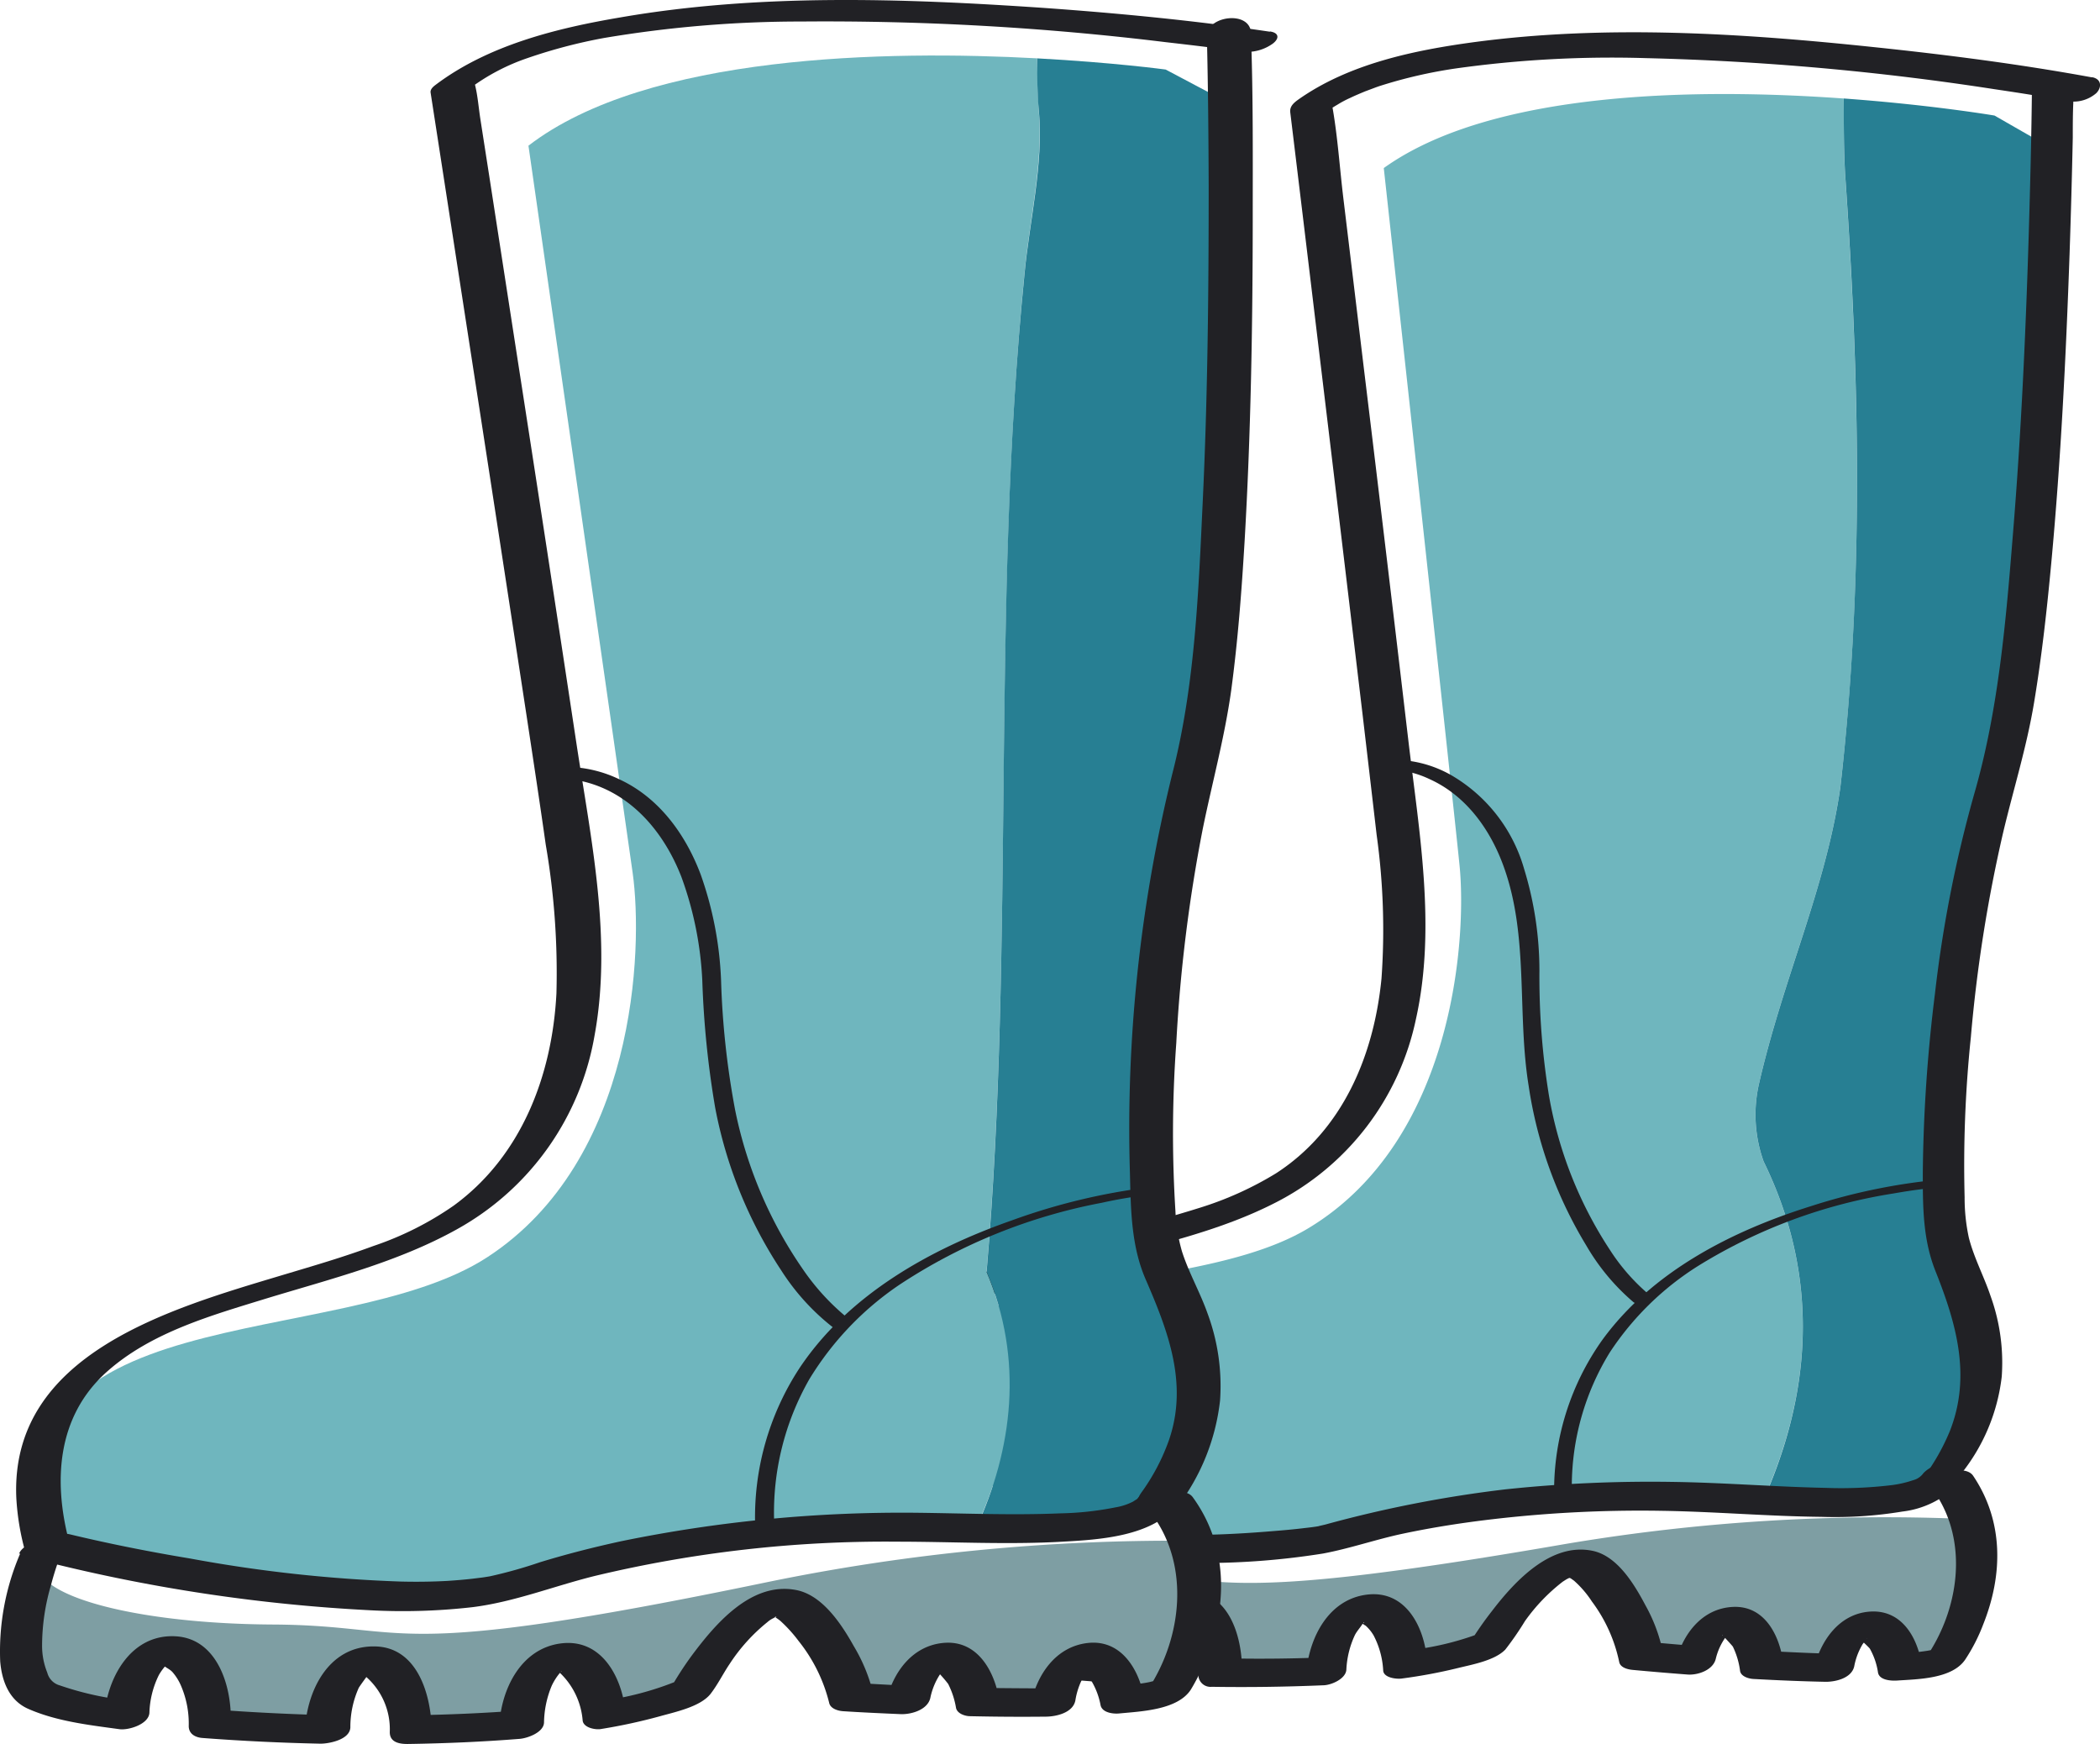 <svg xmlns="http://www.w3.org/2000/svg" width="201.663" height="167.46" viewBox="0 0 201.663 167.46"><g transform="translate(-0.039 -0.014)"><g transform="translate(0.039 0.014)"><path d="M92,165.528s-4.012,1.328-1.274,4.913c.673.91,3.876,1.82,8.515,2.575.282-3.321,1.992-5.877,3.985-5.813s3.721,3.039,3.639,6.641v.2c3.357.373,7.023.673,10.79.91.182-3.484,1.956-6.223,4.012-6.159s3.639,2.929,3.639,6.432c3.494.064,6.951,0,10.189-.127.227-3.43,1.974-6.1,4-6.032,1.82.064,3.321,2.375,3.566,5.368a32,32,0,0,0,8.079-1.956s6.368-10.6,10.089-6.978a16.667,16.667,0,0,1,4.494,8.1s2.147.209,5.277.455c.537-2.274,1.82-3.876,3.257-3.821s2.729,1.82,3.039,4.24c2.293.127,4.694.237,6.978.282.5-2.411,1.82-4.13,3.321-4.085s2.6,1.719,2.993,4a13.992,13.992,0,0,0,4.367-.737s6.368-9.953,2.365-13.583a184.346,184.346,0,0,0-38.911,2.393c-35.854,6.214-32.361,2.9-45.58,2.393S89.879,168.9,92,165.528Z" transform="translate(-8.135 -14.482)" fill="#7e9ea3"></path><path d="M177.707,112.455a13.337,13.337,0,0,1-.464-7.369c2.3-10.135,6.45-18.887,7.833-28.558,2.3-19.806,1.82-39.12.455-58.953-.136-2.338-.109-4.749-.127-7.187-13.7-.983-33.662-.846-44.169,6.678,0,0,6.578,59.972,7.278,66.987s-.555,26.383-14.5,34.8S87.23,120.47,92.8,144.179l18.7-.973s8.334,1.474,11.372,6.077c1.583,2.4,5.6-.728,9.634-.782,13.064-.155,27.175-4.685,38.784-3.639l6.159.6C182.128,135.29,183.356,124.018,177.707,112.455Z" transform="translate(-8.351 -0.929)" fill="#6fb6be"></path><path d="M213.588,15.106l-5.3-3.039s-6.05-1.028-14.474-1.638c0,2.438,0,4.849.127,7.187,1.383,19.806,1.82,39.12-.455,58.953-1.383,9.671-5.531,18.423-7.833,28.558a13.337,13.337,0,0,0,.464,7.369c5.65,11.563,4.422,22.835-.246,33.025,6.751.619,12.164.819,14.22-1.82l3.2-.528c7.806-10.008,1.874-18.368.746-22.544s-.364-27.339,4.64-44.024S213.588,15.106,213.588,15.106Z" transform="translate(-16.757 -0.972)" fill="#277f93"></path><path d="M209.034,7.771C202.11,6.5,195.1,5.6,188.109,4.868,175.5,3.54,162.426,2.694,149.771,4.377c-5.823.782-12.109,2.083-16.995,5.55-.409.3-.8.637-.737,1.192q1.283,10.562,2.547,21.116,2.211,18.341,4.394,36.673.682,5.8,1.356,11.609a65.976,65.976,0,0,1,.464,13.792c-.728,7.387-3.721,14.556-10.135,18.7a32.416,32.416,0,0,1-7.278,3.293c-2.893.91-5.85,1.7-8.788,2.484-10.417,2.729-25.064,6.614-24.81,20.015a25.474,25.474,0,0,0,.673,5.1c.337,1.474,4.34.455,3.994-1.074a18.123,18.123,0,0,1-.055-9.407,12.1,12.1,0,0,1,4-5.786,21.151,21.151,0,0,1,3.075-2l.646-.328c.309-.155.628-.3.91-.437.646-.3,1.3-.573,1.965-.828a83.255,83.255,0,0,1,8.452-2.611c5.8-1.556,11.827-2.857,17.213-5.632a25.7,25.7,0,0,0,13.446-17.6c1.965-8.8.3-18.013-.737-26.838q-2.1-17.877-4.276-35.754-.983-8.188-1.974-16.376c-.346-2.893-.537-5.868-1.055-8.743v-.409l-.773,1.146a14.88,14.88,0,0,1,1.256-.819,9.924,9.924,0,0,1,1.246-.664c.473-.227.955-.428,1.437-.628l.8-.3.364-.136c-.409.146.136-.045.218-.073a45.581,45.581,0,0,1,7.387-1.7,108.009,108.009,0,0,1,18.141-.983A259.528,259.528,0,0,1,199.627,8.9c2.338.346,4.676.71,7,1.137a3.33,3.33,0,0,0,2.82-.755c.564-.582.482-1.365-.409-1.528Z" transform="translate(-8.136 -0.341)" fill="#212125"></path><path d="M206.607,142.307a18.277,18.277,0,0,0,3.939-9.38,18.85,18.85,0,0,0-1.073-7.742c-.628-1.874-1.583-3.639-2.083-5.586a18.114,18.114,0,0,1-.409-3.9,118.977,118.977,0,0,1,.6-15.375,140.5,140.5,0,0,1,3.1-19.642c.992-4.176,2.256-8.188,2.966-12.455.746-4.476,1.246-9,1.665-13.519.91-9.816,1.4-19.678,1.747-29.54q.191-5.6.309-11.208c0-1.219,0-2.429.064-3.639a11.228,11.228,0,0,0,0-1.992,1.194,1.194,0,0,1,0-.255c0-.528-3.976,0-3.985,1.064-.045,4.613-.164,9.225-.3,13.838-.291,9.625-.728,19.251-1.51,28.849-.682,8.47-1.392,17.122-3.776,25.3a121.045,121.045,0,0,0-3.73,19.042,149.205,149.205,0,0,0-1.165,17.2c0,3.266,0,6.368,1.219,9.434,2,5.022,3.466,10.1,1.365,15.384a20.688,20.688,0,0,1-2.848,4.858c-.419.537,1.456.327,1.574.309a3.948,3.948,0,0,0,2.347-1.046Z" transform="translate(-18.319 -0.74)" fill="#212125"></path><path d="M126.87,164.059a72.657,72.657,0,0,0,11.5-.91c2.584-.482,5.1-1.365,7.688-1.911,2.838-.6,5.7-1.046,8.588-1.383a122.366,122.366,0,0,1,16.121-.81c5.158.073,10.3.528,15.466.582a39.657,39.657,0,0,0,7.769-.509,8.862,8.862,0,0,0,5.331-2.62,1.083,1.083,0,0,0-.491-1.82,2.811,2.811,0,0,0-2.82.755,1.737,1.737,0,0,1-.983.673,10.58,10.58,0,0,1-1.974.464,40.433,40.433,0,0,1-6.468.273c-4.913-.1-9.826-.509-14.747-.573a132.27,132.27,0,0,0-15.994.719,117.423,117.423,0,0,0-17.195,3.357c-.146.046-.973.218-.637.164-.464.082-.91.136-1.41.191-1.028.127-2.065.218-3.111.3-2.074.173-4.149.3-6.232.346-.837,0-2.1.628-2.211,1.565s1.074,1.237,1.82,1.228Z" transform="translate(-11.318 -13.977)" fill="#212125"></path><path d="M146.176,81.158a9.462,9.462,0,0,1,4.258.91c3.53,1.583,5.868,4.849,7.151,8.415,2.438,6.751,1.265,14.047,2.393,21.034a41.085,41.085,0,0,0,5.531,15.339,20.925,20.925,0,0,0,4.549,5.459c.464.346,2.02-.318,1.583-.655a19.179,19.179,0,0,1-3.83-4.331,38.984,38.984,0,0,1-5.886-14.893,70.966,70.966,0,0,1-.91-11.945,33.388,33.388,0,0,0-1.474-9.8,15.235,15.235,0,0,0-7.06-9.025,11.181,11.181,0,0,0-5.6-1.437c-.309,0-.992.109-1.119.455s.1.491.446.473Z" transform="translate(-13.184 -7.27)" fill="#212125"></path><path d="M201.526,124.487a57.834,57.834,0,0,0-12.791,2.593c-7.588,2.375-15.23,6.268-20.015,12.828a25.01,25.01,0,0,0-4.64,14.556c0,.4,1.692.127,1.7-.455a24.564,24.564,0,0,1,3.639-12.873,27.875,27.875,0,0,1,8.515-8.334,50.593,50.593,0,0,1,18.723-6.942c1.046-.182,2.092-.346,3.148-.464l.91-.1h.091c.291,0,.992-.109,1.128-.437s-.109-.418-.437-.4Z" transform="translate(-14.84 -11.26)" fill="#212125"></path><path d="M92.031,168.3c-.246-.273-.491-.546-.755-.8a2.647,2.647,0,0,0-3.366-.109,1.346,1.346,0,0,0-.71,1.274,5.686,5.686,0,0,0,1.328,1.974,4.394,4.394,0,0,0,1.747,1.228,33.106,33.106,0,0,0,7.542,1.9c.973.164,3.066-.091,3.193-1.419a8.461,8.461,0,0,1,1.074-3.594,5.585,5.585,0,0,1,.664-.782s-.191.082-.2.055h-.291a.364.364,0,0,1,.237.073,5.068,5.068,0,0,1,1.519,2.011,8.725,8.725,0,0,1,.555,3.639c-.045.746.646,1.028,1.274,1.1,3.639.391,7.187.673,10.79.91.819.045,2.666-.382,2.729-1.492a8.679,8.679,0,0,1,.91-3.548c.164-.309.655-.755.755-1.064.055-.173.127-.064.1-.1s-.528.273-.464,0,.728.437.755.473a4.094,4.094,0,0,1,.782,1.11,8.7,8.7,0,0,1,.782,3.766,1.165,1.165,0,0,0,1.283,1.1q5.349.082,10.7-.146c.737,0,2.156-.591,2.229-1.483a8.834,8.834,0,0,1,.819-3.339c.209-.4.509-.71.737-1.074s.191,0,0-.127h-.282l.218.064a3.113,3.113,0,0,0,.364.237,3.92,3.92,0,0,1,.773.955,8.188,8.188,0,0,1,.91,3.366c.064.691,1.283.819,1.765.755a49.726,49.726,0,0,0,5.413-1.01c1.365-.337,3.53-.719,4.549-1.774a29.647,29.647,0,0,0,1.883-2.729,17.659,17.659,0,0,1,3.639-3.794l.328-.209h0c.227-.127.537-.255.318-.164s.528-.082,0,0h0l.146.082.282.2a9.808,9.808,0,0,1,1.719,2,14.7,14.7,0,0,1,2.62,5.8c.1.546.819.719,1.265.764q2.638.246,5.277.446c.992.082,2.456-.409,2.729-1.492a5.95,5.95,0,0,1,.91-2.038c.673-.91-.328,0-.282-.273,0,0,.91.973,1.019,1.128a7.533,7.533,0,0,1,.691,2.338c.091.528.828.737,1.265.764,2.32.127,4.649.227,6.969.273.983,0,2.484-.364,2.729-1.492a6.441,6.441,0,0,1,.81-2.129c.055-.082.446-.528.437-.546,0,.164-.655.055-.655.082s.837.782.91.91a6.642,6.642,0,0,1,.782,2.3c.146.719,1.228.792,1.82.755,2.011-.136,5.286-.155,6.55-2.011A17.069,17.069,0,0,0,198.356,170c1.9-4.767,1.974-9.9-.983-14.274-.91-1.292-4.731.118-3.639,1.665,3.239,4.785,2.274,11.263-.91,15.848l1.046-.91a5.63,5.63,0,0,1-1.028.237c-.746.118-1.519.164-2.274.218l1.82.755c-.5-2.593-2.065-5-5-4.749s-4.7,2.866-5.322,5.559l2.729-1.492c-2.32-.055-4.649-.155-6.969-.282l1.265.755c-.428-2.538-1.883-5.158-4.813-4.995s-4.785,2.593-5.459,5.313l2.729-1.5q-2.638-.2-5.268-.446l1.265.755a15.584,15.584,0,0,0-1.619-4.258c-1.046-1.974-2.647-4.685-4.995-5.231-4.039-.91-7.542,2.875-9.725,5.722a33.809,33.809,0,0,0-2.129,3.048l1.046-.91a27.757,27.757,0,0,1-7.023,1.674l1.82.755c-.309-3.157-2.12-6.569-5.777-6.1s-5.513,4.1-5.8,7.487l2.238-1.492c-3.23.155-6.459.182-9.689.127l1.283,1.1c0-3.293-1.319-7.724-5.386-7.524s-5.986,4.058-6.241,7.642l2.729-1.5c-3.639-.2-7.2-.482-10.79-.91l1.283,1.092c.191-3.148-.973-7.624-4.749-7.924-4.167-.337-6.478,3.639-6.841,7.278l3.193-1.419a37.026,37.026,0,0,1-6.741-1.574,4.075,4.075,0,0,1-1.083-.573,9.79,9.79,0,0,1-.91-1.255,3.884,3.884,0,0,0-.264-.373c-.173-.173,0,0,0,0l-.71,1.292h0l-2.465.455c-.91-.391-.409-.191,0,.2l.382.409c1.064,1.192,4.867-.328,3.639-1.665Z" transform="translate(-7.903 -14.036)" fill="#212125"></path><path d="M4.158,164.024s-3.639,9.307-.664,12.964c.728.91,4.112,1.738,9,2.4.173-3.484,1.883-6.223,3.967-6.223s3.994,3.057,3.994,6.814v.218c3.53.273,7.378.455,11.318.546.073-3.639,1.82-6.578,3.985-6.578s3.921,2.939,3.985,6.6c3.639-.055,7.278-.218,10.653-.491.118-3.594,1.82-6.45,3.985-6.45,1.938,0,3.548,2.365,3.912,5.459a33.344,33.344,0,0,0,8.388-2.338s6.314-11.254,10.3-7.615a17.5,17.5,0,0,1,4.986,8.315s2.247.136,5.531.282c.491-2.393,1.82-4.112,3.284-4.112s2.875,1.82,3.321,4.34c2.4.055,4.913.082,7.278,0,.446-2.538,1.765-4.385,3.339-4.385s2.784,1.7,3.275,4.085a14.666,14.666,0,0,0,4.549-.91s6.314-10.635,1.992-14.293a193.355,193.355,0,0,0-40.494,3.948c-37.3,7.751-33.762,4.167-47.6,4.094S2.029,167.627,4.158,164.024Z" transform="translate(-0.245 -14.706)" fill="#7e9ea3"></path><path d="M95.143,122.678c2.729-31.778.464-63.557,3.639-95.8.464-5.067,1.82-10.59,1.383-15.657-.127-1.628-.118-3.348-.164-5.058-14.311-.773-37.4-.418-48.846,8.388,0,0,8.979,62.511,10.007,69.825s.328,27.6-13.965,36.909-48.882,3.321-42.232,27.93l3.639.337s28.931,7.278,41.9,2.984,26.6-5.313,36.573-5.313c2.393,0,4.731.118,6.951.255C97.718,139.727,98.719,131.093,95.143,122.678Z" transform="translate(-0.408 -0.562)" fill="#6fb6be"></path><path d="M123.924,74.76c4.658-17.622,2.993-64.5,2.993-64.5l-5.65-2.993s-5.022-.682-12.337-1.074c0,1.71,0,3.43.164,5.058.464,5.067-.91,10.59-1.383,15.657-3.221,32.242-.91,64.021-3.639,95.8,3.575,8.415,2.538,17.013-1.083,24.8,7.051.437,12.864,1.01,14.893-1.82l2.729-1.146c7.824-10.754,1.328-19.287,0-23.609S119.311,92.382,123.924,74.76Z" transform="translate(-9.328 -0.589)" fill="#277f93"></path><path d="M122.14,3.078C114.862,2,107.584,1.3,100.306.785,86.9-.124,73.1-.6,59.8,1.7c-6.132,1.037-12.719,2.657-17.8,6.5-.218.164-.509.418-.455.737q1.692,10.917,3.375,21.835,2.948,19.051,5.859,38.11c.619,4.085,1.246,8.188,1.82,12.246a72.49,72.49,0,0,1,1.028,14.3c-.409,7.86-3.348,15.63-9.889,20.388a30.542,30.542,0,0,1-7.678,3.857c-2.984,1.1-5.631,1.865-8.825,2.82-10.653,3.2-26.1,7.533-25.474,21.389a24.173,24.173,0,0,0,.91,5.34c.3,1.155,4.485.055,4.167-1.119-1.547-5.859-1.174-12.045,3.575-16.312,4.276-3.839,10.126-5.459,15.4-7.087,6.159-1.874,12.582-3.475,18.241-6.623A26.383,26.383,0,0,0,57.292,99.441c1.7-9.261-.346-18.8-1.738-27.985q-2.811-18.6-5.7-37.192L47.23,17.289l-.91-5.841c-.164-1.064-.246-2.174-.5-3.221a3.639,3.639,0,0,1-.064-.437l-.464.746a20.079,20.079,0,0,1,5.6-2.939,50.146,50.146,0,0,1,7.278-1.911A113.612,113.612,0,0,1,77.17,2.1a269,269,0,0,1,34.972,1.983c2.456.282,4.913.573,7.351.91A4.23,4.23,0,0,0,122.45,4.2c.646-.519.528-1.028-.309-1.146Z" transform="translate(-0.193 -0.034)" fill="#212125"></path><path d="M123.87,144.875a20.615,20.615,0,0,0,4.085-10.18,20.015,20.015,0,0,0-1.2-8.37c-.719-2.038-1.82-3.939-2.465-5.986a16.377,16.377,0,0,1-.619-3.839,119.446,119.446,0,0,1,.082-16.139A147.805,147.805,0,0,1,126.3,79.772c.91-4.458,2.1-8.779,2.729-13.292.637-4.74,1-9.516,1.283-14.283.6-10.28.773-20.579.782-30.869,0-5.877.046-11.772-.164-17.65a2.553,2.553,0,0,1,0-.264c-.055-2.265-4.294-1.692-4.24.282.118,4.795.155,9.607.173,14.4,0,10.053-.091,20.1-.564,30.132-.409,8.7-.737,17.741-2.911,26.211a142.215,142.215,0,0,0-4.085,38.465c.082,3.457.118,6.951,1.51,10.153,2.147,4.949,4.094,10.008,2.247,15.4a19.906,19.906,0,0,1-2.666,5.077c-1.556,2.174,2.356,2.984,3.53,1.337Z" transform="translate(-10.794 -0.207)" fill="#212125"></path><path d="M4.722,164.128a161.567,161.567,0,0,0,30.932,4.658A58.927,58.927,0,0,0,45.79,168.5c4.012-.509,7.76-2.011,11.672-2.984a119.754,119.754,0,0,1,29.067-3.3c5.295,0,10.6.3,15.885,0,3.512-.191,8.661-.491,11.017-3.548,1.574-2.047-2.4-2.356-3.439-1.01-.073.1-.564.582-.346.409-.1.082-.646.4-.337.237a5.732,5.732,0,0,1-1.82.619,29.759,29.759,0,0,1-5.286.573c-4.549.191-9.1,0-13.647-.055a133.946,133.946,0,0,0-28.512,2.729c-2.638.573-5.249,1.237-7.833,2.029a44.286,44.286,0,0,1-4.8,1.346l-.628.1-1.019.127c-.792.091-1.592.155-2.384.209-1.528.082-2.966.1-4.485.064a136.387,136.387,0,0,1-20.242-2.211c-3.748-.619-7.669-1.392-11.463-2.3a3.111,3.111,0,0,0-2.948.791,1.019,1.019,0,0,0,.482,1.82Z" transform="translate(-0.382 -14.182)" fill="#212125"></path><path d="M58.609,82.071h.182a9.721,9.721,0,0,1,1.027.054,11.454,11.454,0,0,1,3.149.8c3.748,1.556,6.3,4.94,7.733,8.634a33.453,33.453,0,0,1,2,9.944,90,90,0,0,0,1.237,12.2,42.759,42.759,0,0,0,6.368,15.657,21.835,21.835,0,0,0,4.976,5.459c.537.382,2.156-.391,1.392-.91a22.181,22.181,0,0,1-4.212-4.549A41.2,41.2,0,0,1,75.849,113.9,79.844,79.844,0,0,1,74.5,101.413a34.254,34.254,0,0,0-1.956-10.108c-1.437-3.821-3.967-7.333-7.733-9.1a11.982,11.982,0,0,0-6-1.21c-.91.082-1.437,1.228-.209,1.119Z" transform="translate(-5.258 -7.337)" fill="#212125"></path><path d="M117.686,125.321a60.127,60.127,0,0,0-13.292,3.193C96.6,131.244,88.783,135.6,84.07,142.6a26.111,26.111,0,0,0-4.321,15.293c0,.437,1.82.127,1.82-.473a25.838,25.838,0,0,1,3.375-13.647,29.322,29.322,0,0,1,8.688-9.1,53.112,53.112,0,0,1,19.405-7.851,42.534,42.534,0,0,1,4.412-.746c.8-.082,1.528-.964.282-.828Z" transform="translate(-7.229 -11.33)" fill="#212125"></path><path d="M1.978,163.413a23.745,23.745,0,0,0-1.92,10.353c.155,1.892.855,3.739,2.666,4.549,2.729,1.21,5.868,1.565,8.788,1.965.846.118,2.793-.455,2.875-1.565a8.734,8.734,0,0,1,.91-3.639,5.34,5.34,0,0,1,.773-1.028s-.382.055-.373.064c.255.264.628.382.91.691a4.931,4.931,0,0,1,.819,1.319,9.2,9.2,0,0,1,.737,3.857c0,.764.646,1.1,1.337,1.146q5.65.428,11.318.546c.828,0,2.82-.382,2.866-1.565a9.2,9.2,0,0,1,.792-3.766c0-.055.91-1.3.91-1.283s-.291.1-.364.046a6.7,6.7,0,0,1,2.447,5.459c0,1.028,1.01,1.155,1.82,1.137,3.557-.055,7.114-.209,10.663-.491.746-.064,2.284-.61,2.329-1.556a9.507,9.507,0,0,1,.746-3.557,5.7,5.7,0,0,1,.682-1.1c.482-.61.218-.055,0-.218a7.114,7.114,0,0,1,2.284,4.685c.1.719,1.328.91,1.82.791a53.127,53.127,0,0,0,5.613-1.219c1.456-.409,3.876-.91,4.849-2.147.7-.91,1.2-1.938,1.82-2.857A17.177,17.177,0,0,1,73.732,170a2.429,2.429,0,0,1,.828-.482c-.473.2.164-.173,0,0a.088.088,0,0,1-.118,0c-.009,0,0-.045.109.055a4.349,4.349,0,0,1,.428.309,13.647,13.647,0,0,1,1.756,1.938,15.375,15.375,0,0,1,2.929,5.932c.118.555.837.764,1.319.8,1.82.118,3.639.2,5.531.282,1.01.045,2.611-.4,2.866-1.565a6.532,6.532,0,0,1,.91-2.229c.064-.091.328-.364.291-.4a.773.773,0,0,0-.446.091c-.382-.064-.418-.045-.091,0a13.555,13.555,0,0,1,1.046,1.2,7.951,7.951,0,0,1,.755,2.3c.109.546.846.791,1.319.8q3.657.082,7.278.045c.992,0,2.638-.355,2.866-1.565a7.015,7.015,0,0,1,.782-2.284,6.644,6.644,0,0,1,.455-.61c0-.064-.755.218-.773.046a2.384,2.384,0,0,1,.473.264,3.2,3.2,0,0,1,.646.792,7.078,7.078,0,0,1,.837,2.265c.164.737,1.265.846,1.82.782,2.074-.2,5.586-.328,6.851-2.293a19.1,19.1,0,0,0,1.756-3.794c1.82-4.958,1.592-10.317-1.574-14.675-.973-1.337-4.995.173-3.848,1.738,3.557,4.885,2.811,11.7-.382,16.612l1.092-.91a6.906,6.906,0,0,1-1.283.364c-.71.127-1.428.191-2.147.264l1.82.791c-.6-2.647-2.311-5.213-5.359-4.858s-4.876,3.03-5.459,5.923l2.866-1.565q-3.639,0-7.278-.046l1.328.792c-.528-2.638-2.138-5.34-5.186-5.122s-4.967,2.793-5.613,5.668l2.92-1.51c-1.82-.082-3.639-.173-5.531-.291l1.328.8a16.376,16.376,0,0,0-1.82-4.349c-1.183-2.111-3.03-4.949-5.6-5.4-4.3-.782-7.742,3.321-10.007,6.368a32.757,32.757,0,0,0-2,3.1l1.1-.91a29.322,29.322,0,0,1-7.278,2.038l1.82.782c-.437-3.284-2.411-6.751-6.214-6.232s-5.7,4.4-5.868,7.951l2.338-1.556c-3.548.291-7.105.437-10.653.5l1.82,1.137c-.118-3.366-1.492-7.788-5.586-7.751-4.349,0-6.441,4.321-6.587,8.188l2.866-1.565c-3.776-.091-7.551-.264-11.318-.546l1.337,1.146c.1-3.33-1.246-7.9-5.2-8.188-4.385-.309-6.7,3.994-6.96,7.779l2.875-1.565a29.6,29.6,0,0,1-7.142-1.51,1.7,1.7,0,0,1-1.192-1.219,6.86,6.86,0,0,1-.5-2.6,20.607,20.607,0,0,1,.855-5.8c.182-.71.4-1.419.637-2.111.073-.227.155-.455.237-.673-.073.182-.1.246,0,.055.819-2.083-3.348-1.82-3.939-.291Z" transform="translate(-0.039 -14.241)" fill="#212125"></path></g></g></svg>